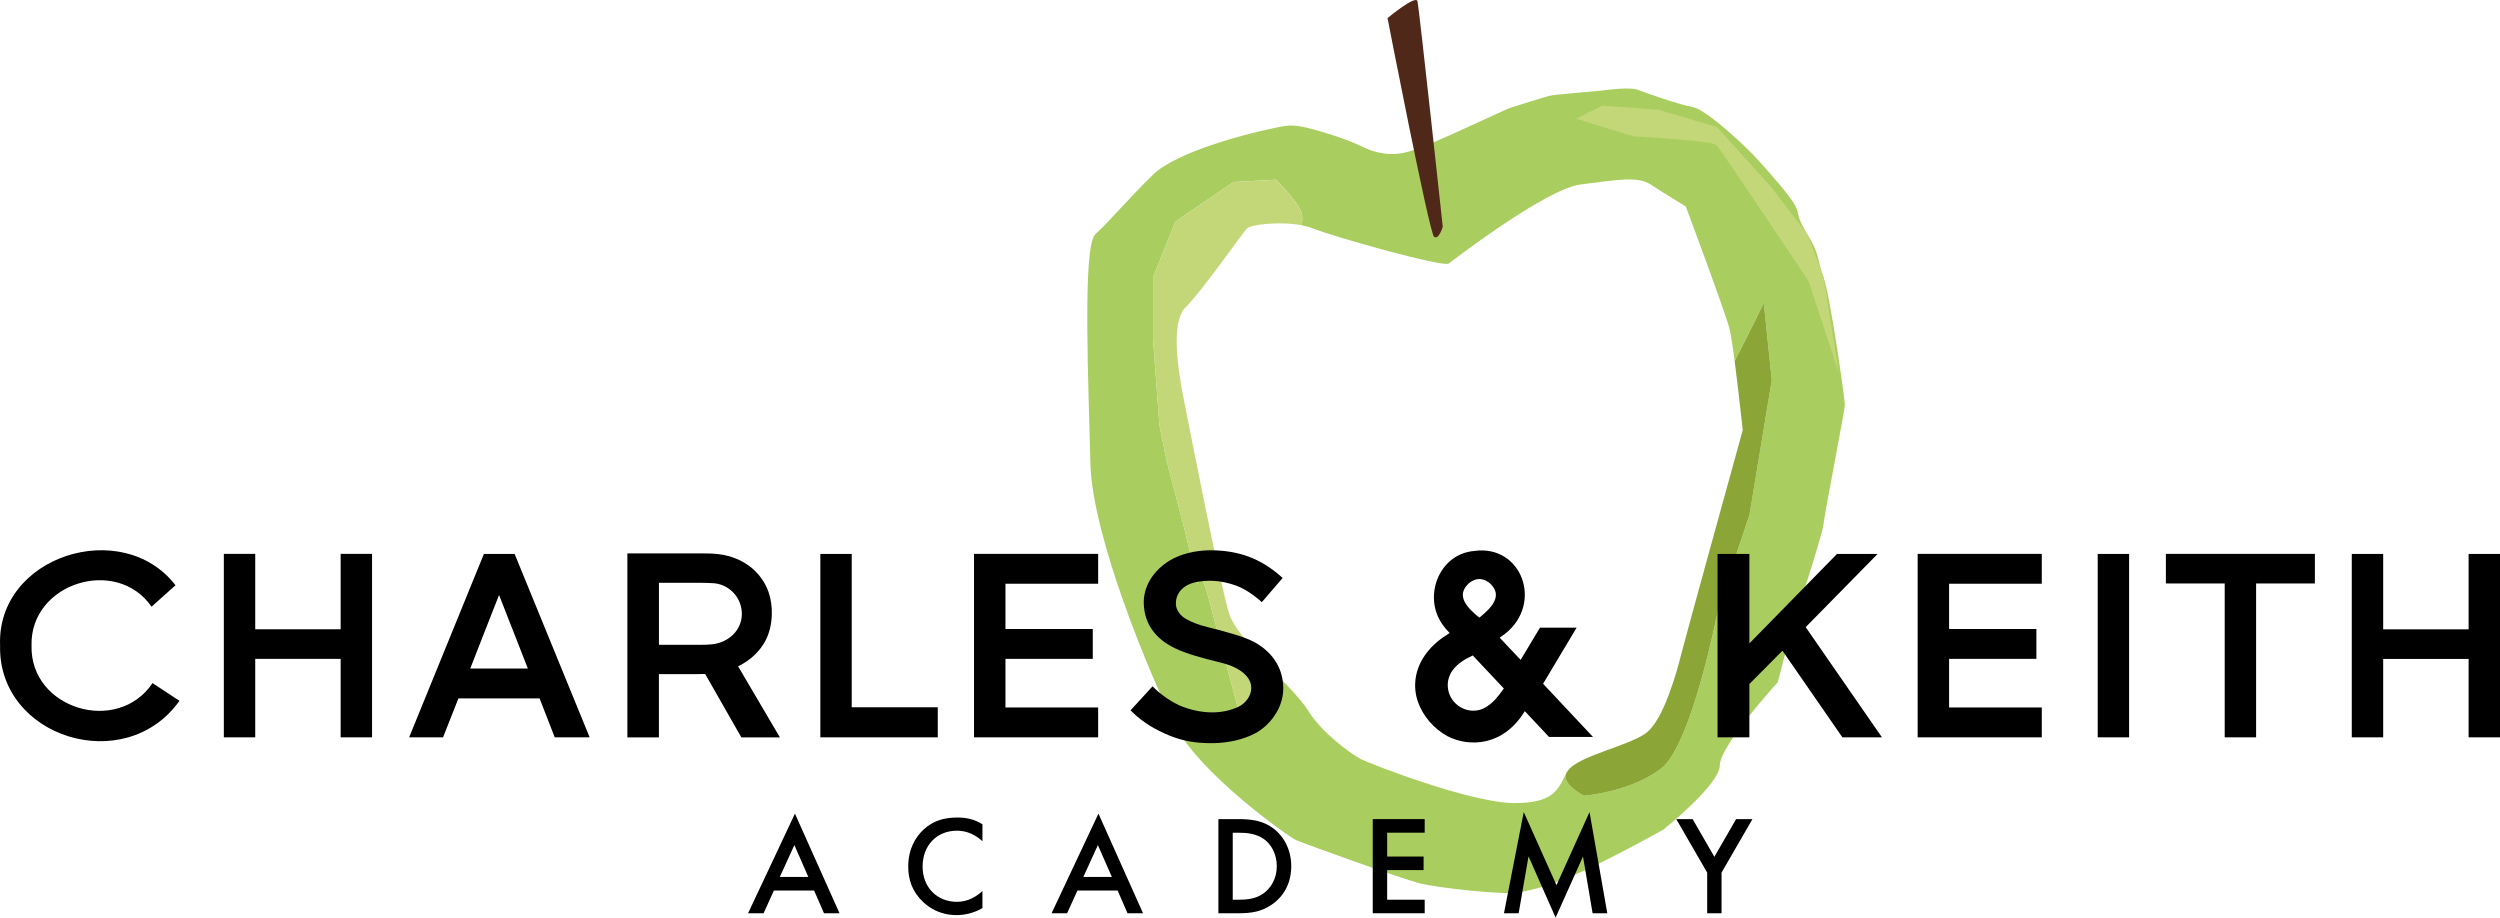 <?xml version="1.0" encoding="UTF-8"?>
<svg id="Layer_1" xmlns="http://www.w3.org/2000/svg" version="1.1" viewBox="0 0 566.93 208.09">
  <!-- Generator: Adobe Illustrator 29.3.0, SVG Export Plug-In . SVG Version: 2.1.0 Build 146)  -->
  <defs>
    <style>
      .st0 {
        fill: #502819;
      }

      .st1 {
        fill: #c3d778;
      }

      .st2 {
        fill: #8ca537;
      }

      .st3 {
        fill: #aacd5f;
      }
    </style>
  </defs>
  <g>
    <path class="st3" d="M413.51,62.77c-1.5-3.9-.75-4.92-3.57-9.5-2.82-4.58-1.69-4.41-2.82-6.61-1.13-2.2-5.26-6.78-8.26-10.18-3-3.39-12.02-11.7-15.03-12.21-3-.51-10.71-3.22-12.4-3.9-1.69-.68-7.14,0-8.26.17-1.13.17-10.52.85-11.83,1.19-1.31.34-7.7,2.37-8.83,2.71-1.13.34-19.16,8.99-20.66,8.99,0,0-3.57,2.04-8.08,1.36-4.51-.68-3.76-1.7-12.4-4.41-8.64-2.71-9.02-2.03-13.9-1.02-4.88,1.02-20.66,5.09-25.92,10.18-5.26,5.09-10.14,10.85-13.15,13.57-3.01,2.71-1.5,35.28-1.13,51.9.38,16.62,13.52,48.17,19.16,59.36,5.63,11.19,25.92,25.44,27.42,26.12,1.5.68,24.04,8.82,28.17,9.84,4.13,1.02,19.16,2.71,22.54,2.03,3.38-.68,6.76-1.36,14.27-4.75,7.51-3.39,18.41-9.5,18.41-9.5,0,0,12.77-10.18,12.77-14.59s13.15-18.83,13.15-18.83l3.01-11.7s7.14-21.71,7.32-23.91c.19-2.2,4.88-26.12,4.88-27.3s-3.38-25.1-4.88-29ZM396.73,116.77l-7.04,21.05s-5.96,31.07-13,36.46c-7.04,5.39-17.52,6.16-17.52,6.16,0,0-5.96-3.08-3.61-5.65-2.14,3.35-2.14,7.33-12.09,7.33s-32.83-8.95-34.82-9.95c-1.99-1-8.95-5.97-11.94-10.94-1.65-2.74-6.3-7.3-10.49-11.84l-1.98,5.63-1.81,11.81s-6.32-23.36-8.31-31.07c-1.99-7.7-2.53-3.34-2.53-3.34l-2.89-12.07-4.15-15.92-1.62-7.96-1.44-19.51v-14.12l5.06-12.58,13.18-8.99,9.57-.51s5.42,5.14,5.96,7.96c.1.53.06,1.41-.03,2.38.89.17,1.73.39,2.48.69,4.97,1.99,29.85,8.95,30.84,7.96,0,0,21.89-16.91,29.85-17.91,7.96-.99,12.93-1.99,15.92,0,2.98,1.99,7.96,4.97,7.96,4.97,0,0,8.95,23.88,9.95,27.86.32,1.26.73,4.03,1.15,7.22,3.43-6.64,6.61-13.15,6.61-13.15l.22,2.17,1.58,15.29-5.06,30.55Z"/>
    <path class="st1" d="M268.85,92.58c-.99-4.97-3.98-18.9,0-22.88,3.98-3.98,12.93-16.91,13.93-17.91.85-.85,7.43-1.67,12.44-.69.09-.98.13-1.85.03-2.38-.54-2.82-5.96-7.96-5.96-7.96l-9.57.51-13.18,8.99-5.06,12.58v14.12l1.44,19.51,1.62,7.96,4.15,15.92,2.89,12.07s.54-4.36,2.53,3.34c1.99,7.7,8.31,31.07,8.31,31.07l1.81-11.81,1.98-5.63c-3.41-3.69-6.52-7.37-7.41-10.05-1.99-5.97-8.95-41.78-9.95-46.76Z"/>
    <path class="st2" d="M399.98,68.75s-3.18,6.51-6.61,13.15c.9,6.86,1.83,15.66,1.83,15.66,0,0-12.93,46.76-13.93,50.74s-3.98,14.92-7.96,17.91c-3.98,2.98-15.61,5.24-17.75,8.59-2.35,2.57,3.61,5.65,3.61,5.65,0,0,10.47-.77,17.52-6.16,7.04-5.39,13-36.46,13-36.46l7.04-21.05,5.06-30.55-1.58-15.29-.22-2.17Z"/>
  </g>
  <path class="st1" d="M357.4,26.92l12.93,3.98s17.91.99,18.9,1.99c.99.99,20.89,30.84,20.89,30.84l6.86,20.72-3.47-21.68-3.57-9.5-8.3-10.88-12.27-13.58-13.08-3.88-12.93-.99-5.97,2.98Z"/>
  <g>
    <g>
      <path d="M220.88,167.21h28.15v-6.78h-21.02v-11.01h19.8v-6.78h-19.8v-10.26h21.02v-6.78h-28.15v41.6ZM193.15,125.61h-7.12v41.6h26.63v-6.83h-19.51v-34.77ZM7.15,146.4c-.36-14.17,19.25-20.31,27.22-8.82l5.43-4.86C27.75,117.09-.82,126.04.02,146.41c-.49,20.83,28.31,29.86,40.68,12.52l-6.1-4.02c-7.98,11.83-27.8,5.85-27.45-8.51ZM173.56,145.33c1.87-3.5,1.78-8.07.73-11.06-.83-2.38-2.47-4.57-4.54-6.04-1.19-.84-2.62-1.58-4.27-2.06-1.82-.53-3.6-.67-5.69-.67h-17.52v41.72h7.15v-14.35h8.74c.61,0,1.19,0,1.75-.03l8.21,14.38h8.74l-9.48-16.12c3.12-1.49,5.07-3.7,6.18-5.76ZM161.35,146.12c-.65.07-1.44.1-2.19.1h-9.73v-14.05h9.94c.83,0,1.57.05,2.14.07,3.73.1,6.72,3.21,6.72,6.96s-3.02,6.54-6.87,6.93ZM77.25,142.7h-19.37v-17.1h-7.12v41.6h7.12v-17.79h19.37v17.79h7.12v-41.6h-7.12v17.1ZM109.74,125.61l-16.96,41.6h7.69l3.49-8.84h18.4l3.44,8.84h7.92l-17.02-41.6h-6.97ZM106.64,151.6c1.73-4.4,5.04-12.95,6.53-16.67,1.49,3.74,4.79,12.26,6.53,16.67h-13.06ZM491.17,132.32h13.33v34.88h7.12v-34.88h13.33v-6.72h-33.79v6.72ZM475.7,167.21h7.12v-41.6h-7.12v41.6ZM559.81,125.61v17.1h-19.37v-17.1h-7.12v41.6h7.12v-17.79h19.37v17.79h7.12v-41.6h-7.12ZM284.25,145.5c-2.2-1.16-6.91-2.44-10.48-3.31-1.82-.44-3.43-1.05-4.77-1.8-1.38-.77-2.29-2.09-2.34-3.36-.05-1.51.52-2.77,1.72-3.76,1.36-1.12,3.29-1.41,4.82-1.53.38-.03.76-.04,1.15-.04.23,0,.45,0,.68.01,1.73.08,3.5.44,5.29,1.09,2.73.99,5.27,3.25,5.29,3.28l.53.48,4.73-5.49-.51-.45c-2.18-1.93-4.59-3.4-7.18-4.38-2.57-.96-5.49-1.45-8.68-1.45h-.27c-3.2.03-6.6.89-8.87,2.26-3.91,2.35-6.15,6.07-5.98,9.96.19,4.44,2.55,7.8,7.02,9.97,2.79,1.36,6.64,2.33,9.55,3.06.45.11.88.22,1.26.32,4.12,1.08,6.57,3.2,6.54,5.67-.02,2.02-1.55,3.64-2.96,4.28-1.8.82-3.79,1.24-5.9,1.24-2.73,0-5.13-.69-6.66-1.27-3.53-1.34-6.31-4.1-6.34-4.13l-.51-.52-5,5.45.48.47c2.18,2.14,5.01,3.91,8.4,5.28,2.93,1.18,5.78,1.7,9.24,1.7.22,0,.44,0,.67,0,3.52-.07,6.78-.83,9.43-2.21,3.11-1.62,6.45-5.53,6.41-10.28-.05-6.09-4.24-9.21-6.73-10.53ZM434.87,167.21h28.15v-6.78h-21.02v-11.01h19.8v-6.78h-19.8v-10.26h21.02v-6.78h-28.15v41.6ZM425.77,125.62h-9.19l-19.87,20.29v-20.29h-7.22v41.58h7.22v-12.09l7.5-7.55,13.59,19.64h8.97l-17.29-24.98,16.3-16.59Z"/>
      <g>
        <path d="M184.62,201.95h-9.12l-2.34,5.15h-3.52l10.63-22.59,10.11,22.59h-3.52l-2.24-5.15ZM183.31,198.87l-3.17-7.23-3.3,7.23h6.46Z"/>
        <path d="M222.79,190.75c-2.37-2.14-4.58-2.37-5.79-2.37-4.64,0-7.78,3.42-7.78,8.13s3.26,8,7.81,8c2.56,0,4.54-1.31,5.76-2.46v3.87c-2.14,1.28-4.38,1.6-5.86,1.6-3.87,0-6.3-1.76-7.55-2.94-2.5-2.34-3.42-5.06-3.42-8.06,0-3.94,1.63-6.66,3.42-8.35,2.21-2.08,4.77-2.78,7.71-2.78,1.95,0,3.84.35,5.7,1.54v3.84Z"/>
        <path d="M253.45,201.95h-9.12l-2.34,5.15h-3.52l10.63-22.59,10.11,22.59h-3.52l-2.24-5.15ZM252.14,198.87l-3.17-7.23-3.3,7.23h6.46Z"/>
        <path d="M280.78,185.75c2.98,0,5.57.32,7.94,2.08,2.59,1.95,4.1,5.06,4.1,8.61s-1.47,6.62-4.29,8.61c-2.5,1.76-4.83,2.05-7.81,2.05h-4.42v-21.35h4.48ZM279.56,204.03h1.41c1.6,0,3.81-.13,5.66-1.5,1.47-1.12,2.91-3.17,2.91-6.08s-1.34-5.02-2.88-6.14c-1.86-1.34-4.13-1.47-5.7-1.47h-1.41v15.2Z"/>
        <path d="M323.08,188.83h-8.51v5.41h8.26v3.07h-8.26v6.72h8.51v3.07h-11.78v-21.35h11.78v3.07Z"/>
        <path d="M341.06,207.1l4.48-22.95,7.43,16.58,7.49-16.58,4.03,22.95h-3.33l-2.18-12.87-6.21,13.86-6.14-13.89-2.24,12.9h-3.33Z"/>
        <path d="M387.14,197.88l-7.01-12.13h3.71l4.93,8.55,4.93-8.55h3.71l-7.01,12.13v9.22h-3.26v-9.22Z"/>
      </g>
    </g>
    <path d="M349.92,155.07l7.62-12.74h-8.31l-4.39,7.31-4.76-5.04c.41-.29.83-.58,1.23-.87,8.73-6.89,3.78-20.31-7-18.79-4.45.39-7.48,3.48-8.63,7.18-.72,2.33-.7,4.9.2,7.19.63,1.61,1.6,2.98,2.85,4.23,0,0-.39.29-.69.47-2.24,1.41-3.8,2.98-4.94,4.63-2.35,3.4-2.7,7.23-1.55,10.52,1.14,3.24,3.6,6.07,6.65,7.77,4.93,2.55,12.7,2.35,17.58-5.66l5.5,5.85h9.97l-11.32-12.06ZM333.2,132.18c.74-.59,1.53-.86,2.28-.88.75.03,1.53.29,2.28.88,3.35,2.93.26,5.82-2.28,7.89-2.54-2.07-5.63-4.96-2.28-7.89ZM339.1,158.6c-1.6,1.68-3.12,2.52-4.78,2.56-1.56.05-3.05-.52-4.18-1.58-1.13-1.06-1.78-2.5-1.83-4.04-.04-1.39.43-2.75,1.33-3.83.99-1.2,2.42-2.2,4.34-3.07l7.05,7.49c-.64.92-1.45,1.96-1.93,2.47Z"/>
  </g>
  <path class="st0" d="M314.65,4.09s9.48,48.84,10.56,49.61,1.97-2.29,1.97-2.29c0,0-5.37-49.61-5.73-51.13-.36-1.53-6.8,3.82-6.8,3.82Z"/>
</svg>